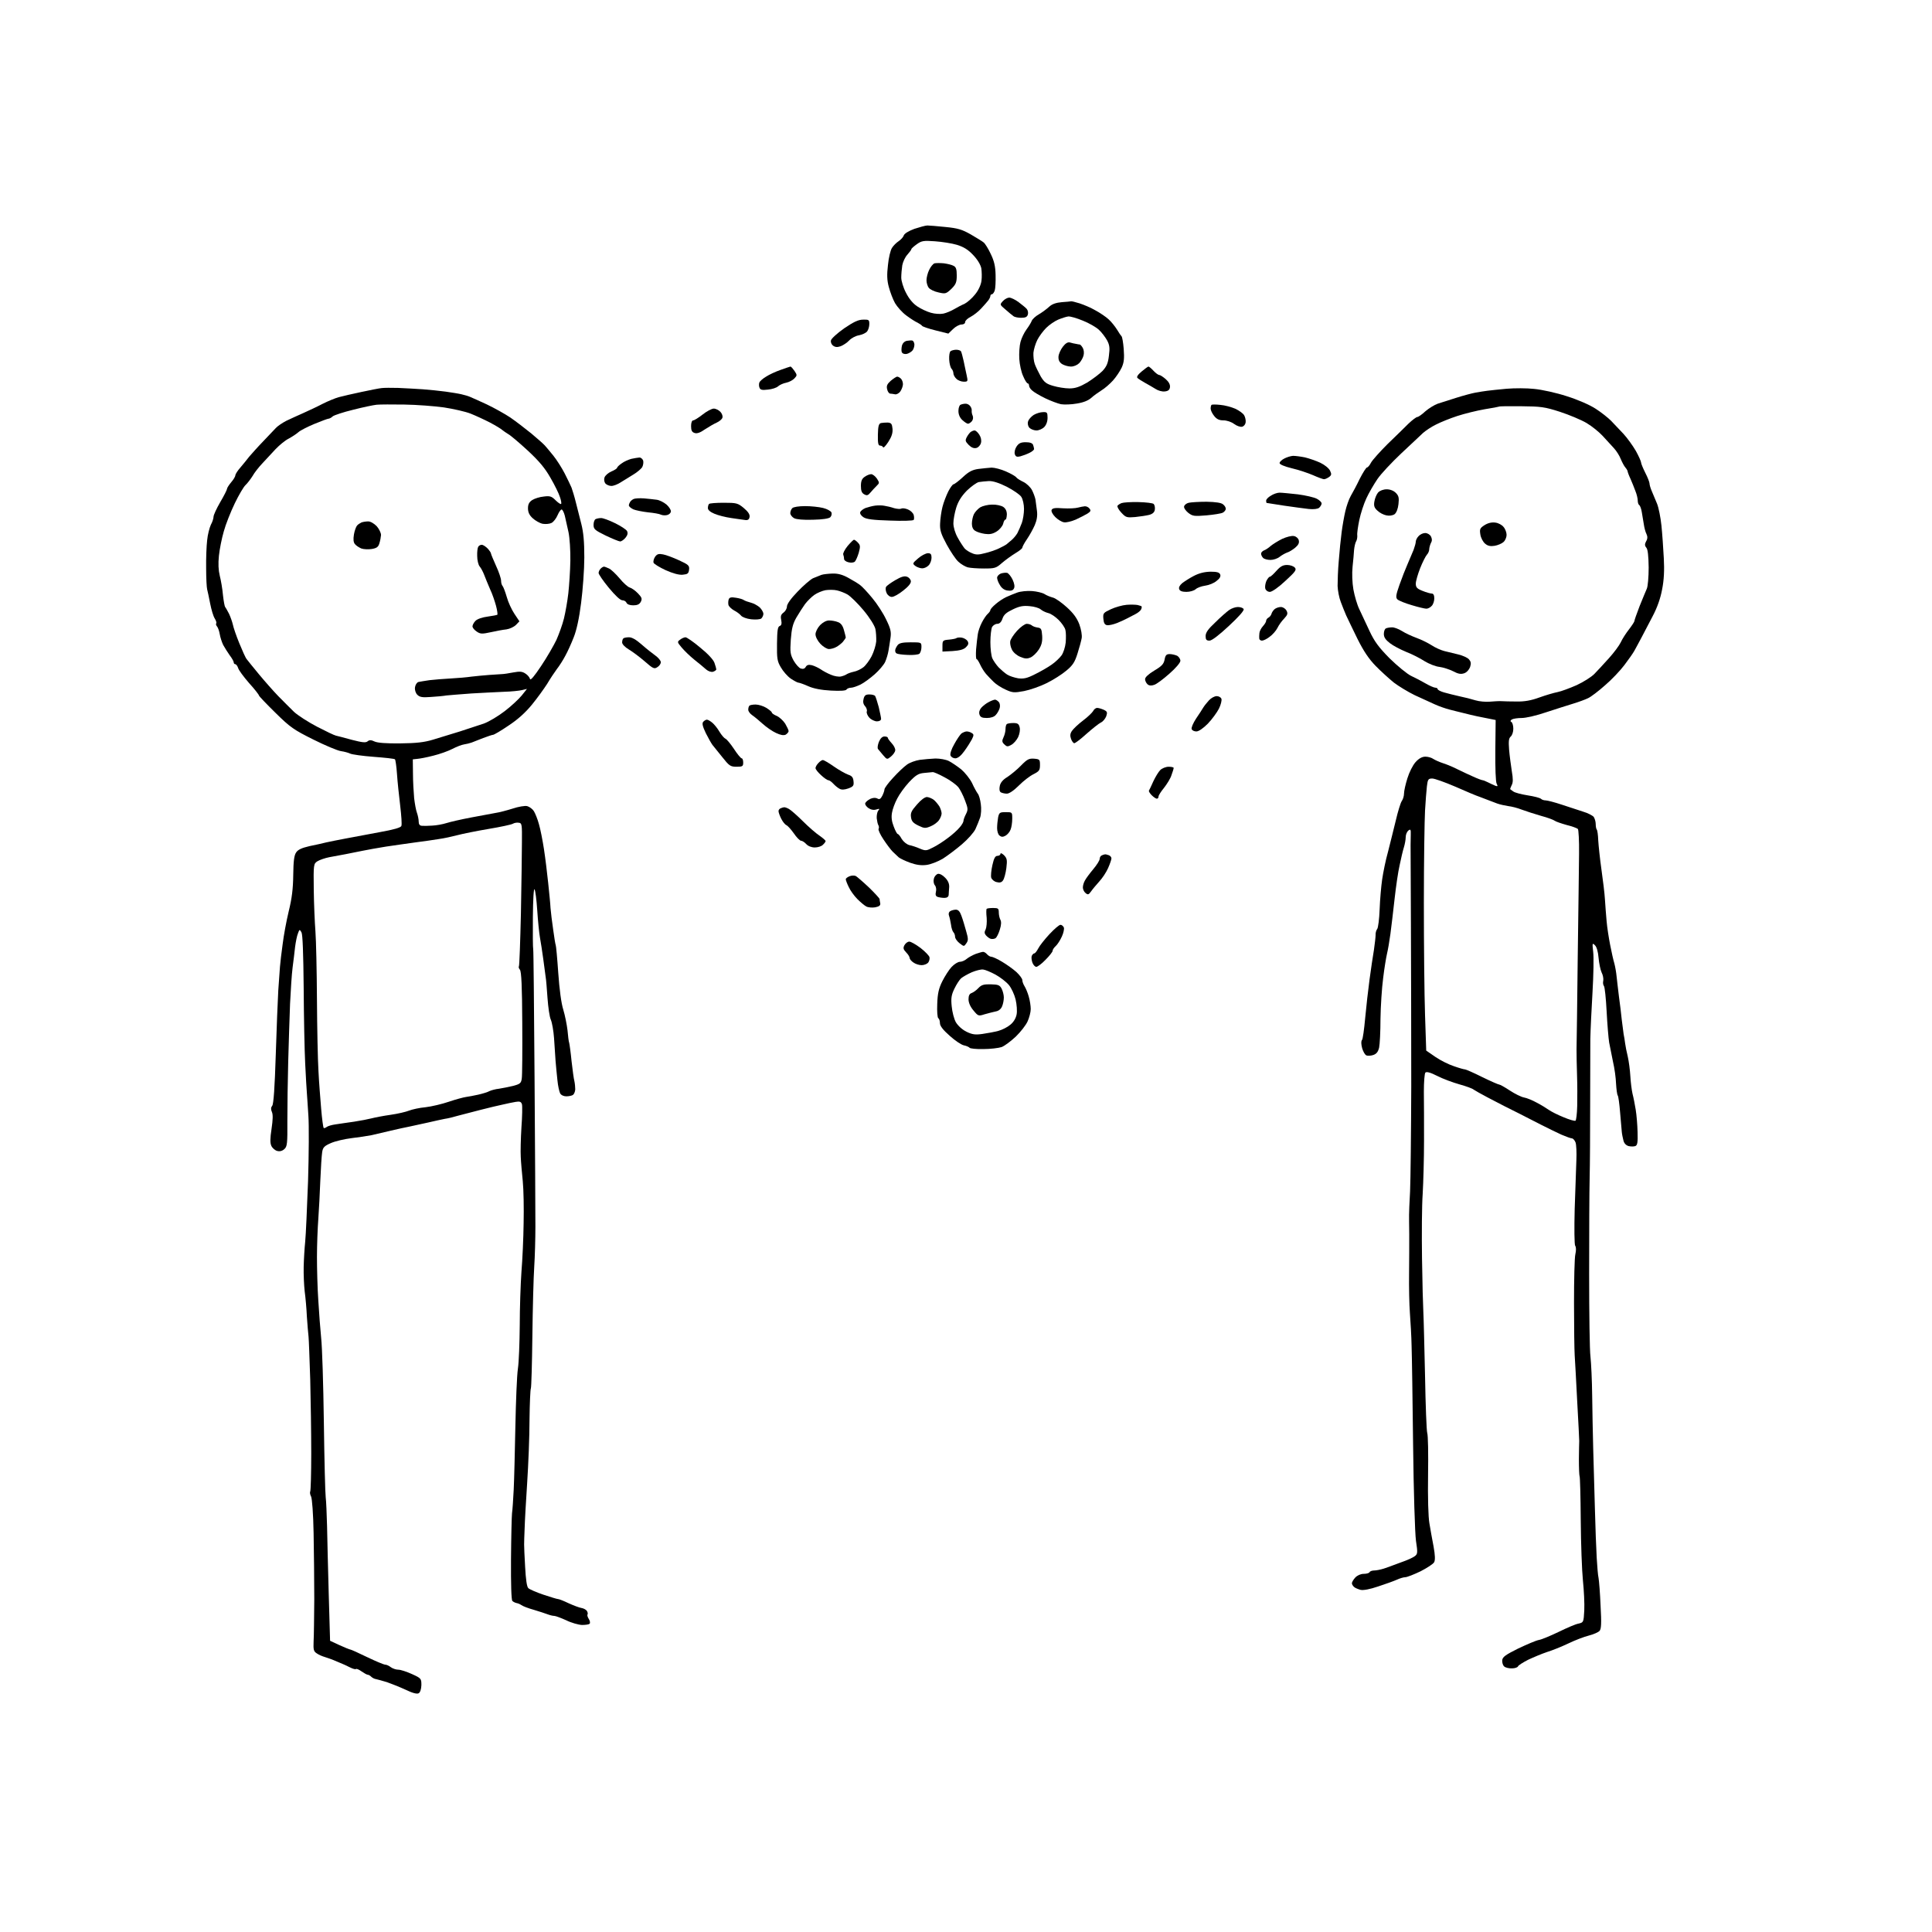 <?xml version="1.0" standalone="no"?>
<!DOCTYPE svg PUBLIC "-//W3C//DTD SVG 20010904//EN"
 "http://www.w3.org/TR/2001/REC-SVG-20010904/DTD/svg10.dtd">
<svg version="1.0" xmlns="http://www.w3.org/2000/svg"
 width="1149pt" height="1149pt" viewBox="0 0 1149 1149"
 preserveAspectRatio="xMidYMid meet">
<g transform="translate(0,1149) scale(0.1,-0.1)"
fill="#000000" stroke="none">
<g>
<path d="M5515 10149 c-11 0 -46 -10 -77 -20 -35 -13 -59 -28 -63 -39 -3 -10
-17 -25 -30 -34 -14 -9 -32 -27 -40 -40 -9 -13 -20 -59 -24 -101 -7 -59 -6
-92 5 -132 8 -30 24 -73 37 -96 13 -22 43 -56 68 -74 24 -18 54 -37 66 -42 11
-6 24 -14 27 -19 2 -4 39 -17 80 -27 l76 -19 28 27 c15 15 38 27 50 27 13 0
22 6 22 15 0 8 15 22 33 31 17 9 46 31 62 49 17 18 36 40 43 49 6 8 12 20 12
26 0 5 4 10 9 10 5 0 13 10 17 23 4 12 6 53 5 92 -1 52 -9 84 -29 125 -14 30
-33 61 -42 68 -8 7 -43 28 -77 48 -51 29 -77 37 -150 44 -48 5 -97 9 -108 9z
m46 -94 c42 -3 100 -12 130 -21 39 -12 66 -28 96 -60 26 -27 44 -57 49 -79 3
-20 4 -54 1 -75 -3 -24 -18 -57 -38 -81 -18 -23 -47 -48 -63 -56 -17 -7 -45
-22 -62 -32 -17 -10 -45 -22 -63 -26 -19 -4 -51 -2 -75 5 -22 6 -59 23 -81 38
-26 17 -50 47 -67 81 -16 30 -28 71 -28 90 0 20 3 53 6 73 4 21 17 49 30 63
13 15 24 29 24 33 0 4 15 17 33 30 28 20 40 22 108 17z"/>
<g>
<path d="M5614 9924 c-22 2 -46 2 -56 0 -9 -3 -23 -20 -32 -39 -9 -18 -16 -46
-16 -62 0 -15 6 -36 14 -45 7 -9 32 -22 57 -27 42 -10 46 -8 77 21 27 27 32
39 32 80 0 36 -4 50 -19 57 -10 6 -36 12 -57 15z"/>
</g>
</g>
<g>
<path d="M6002 9720 c-10 0 -27 -9 -38 -21 -19 -21 -18 -21 16 -50 19 -17 40
-34 47 -39 7 -6 28 -10 46 -10 26 0 36 5 40 20 3 10 0 25 -7 33 -6 7 -28 25
-48 40 -20 15 -45 27 -56 27z"/>
</g>
<g>
<path d="M6370 9698 c-3 -1 -27 -3 -55 -5 -34 -3 -58 -11 -75 -27 -14 -13 -41
-33 -61 -45 -20 -11 -39 -29 -43 -39 -3 -9 -17 -32 -31 -51 -14 -19 -30 -52
-36 -75 -6 -22 -9 -68 -7 -101 2 -33 12 -79 23 -102 10 -24 22 -43 27 -43 4 0
8 -6 8 -13 0 -8 8 -21 18 -29 9 -9 44 -30 77 -46 33 -16 76 -32 95 -36 19 -3
62 -2 94 4 39 6 68 18 85 33 14 13 42 33 61 45 19 11 50 38 69 59 19 21 42 56
52 77 14 31 16 55 12 110 -3 39 -9 73 -13 76 -3 3 -16 21 -27 40 -12 19 -34
47 -50 61 -15 14 -50 38 -78 53 -27 16 -70 34 -95 42 -25 8 -47 13 -50 12z
m-16 -90 c11 1 50 -10 86 -25 36 -14 79 -39 95 -54 17 -15 38 -44 49 -63 15
-28 17 -46 11 -91 -5 -45 -14 -65 -38 -91 -18 -18 -59 -49 -91 -69 -45 -26
-71 -35 -106 -35 -26 0 -69 7 -96 15 -42 12 -54 22 -75 57 -13 24 -29 56 -35
73 -6 16 -9 47 -8 67 2 20 12 54 23 76 11 22 35 54 53 72 18 18 50 40 71 49
22 9 49 18 61 19z"/>
<g>
<path d="M6364 9453 c-13 4 -27 -4 -43 -25 -13 -17 -25 -43 -26 -59 -1 -20 5
-33 21 -44 13 -8 37 -15 53 -15 18 0 38 9 50 21 11 12 22 32 25 45 4 14 2 33
-4 44 -6 11 -14 20 -18 21 -4 0 -14 2 -23 4 -9 1 -25 5 -35 8z"/>
</g>
</g>
<g>
<path d="M5133 9589 c-29 0 -57 -14 -113 -52 -41 -29 -76 -61 -78 -71 -3 -11
3 -25 13 -32 12 -9 25 -10 45 -3 15 6 38 21 50 34 13 14 39 28 59 31 20 4 41
14 48 23 7 9 13 28 13 44 0 25 -3 27 -37 26z"/>
</g>
<g>
<path d="M5425 9465 c-5 1 -20 0 -32 -2 -14 -3 -25 -14 -29 -29 -3 -13 -4 -31
-1 -38 4 -9 15 -13 29 -11 13 3 29 13 36 22 7 10 11 27 10 37 -2 11 -7 20 -13
21z"/>
</g>
<g>
<path d="M5687 9410 c-12 0 -27 -4 -33 -8 -7 -4 -10 -26 -9 -50 1 -24 8 -49
14 -55 6 -6 11 -18 11 -27 0 -9 8 -24 18 -33 10 -10 30 -17 44 -17 24 0 25 2
17 38 -4 20 -13 59 -18 85 -6 27 -13 53 -16 58 -4 5 -16 9 -28 9z"/>
</g>
<g>
<path d="M4701 9310 c-3 -1 -30 -9 -59 -20 -29 -10 -68 -28 -86 -40 -19 -11
-37 -27 -40 -35 -3 -8 -3 -22 1 -31 5 -13 16 -15 50 -11 24 2 52 11 61 20 9 8
31 18 48 21 18 4 39 15 49 26 16 17 16 20 0 44 -10 14 -20 26 -24 26z"/>
</g>
<g>
<path d="M6830 9310 c-3 0 -21 -13 -40 -29 -23 -19 -32 -33 -25 -39 6 -6 26
-18 45 -29 19 -10 47 -27 62 -36 15 -10 39 -17 55 -15 20 2 29 9 31 25 2 15
-6 31 -25 48 -15 13 -33 25 -39 25 -6 0 -21 11 -34 25 -13 14 -26 25 -30 25z"/>
</g>
<g>
<path d="M5336 9250 c-6 0 -23 -12 -39 -25 -21 -19 -26 -30 -21 -50 3 -14 11
-25 18 -26 6 0 19 -2 29 -4 9 -2 24 6 32 18 8 12 15 31 15 42 0 12 -5 26 -12
33 -7 7 -17 12 -22 12z"/>
</g>
<g>
<path d="M2368 9183 c-40 1 -84 1 -98 -1 -14 -1 -68 -12 -120 -23 -52 -11
-113 -25 -135 -31 -22 -6 -65 -24 -95 -39 -30 -16 -82 -40 -115 -55 -33 -14
-79 -36 -103 -47 -23 -12 -51 -31 -61 -42 -11 -11 -45 -48 -77 -81 -33 -34
-69 -75 -82 -90 -12 -16 -36 -45 -52 -64 -17 -19 -30 -40 -30 -46 0 -7 -11
-26 -25 -42 -14 -17 -25 -34 -25 -40 0 -5 -18 -41 -40 -78 -22 -38 -40 -77
-40 -87 0 -10 -7 -32 -16 -48 -8 -17 -19 -59 -22 -92 -4 -34 -7 -109 -6 -167
0 -58 3 -114 6 -125 3 -11 11 -49 18 -85 7 -36 19 -76 27 -88 8 -13 12 -26 9
-29 -3 -4 -1 -12 5 -19 6 -7 13 -28 16 -46 3 -18 12 -46 20 -63 9 -16 26 -44
39 -62 13 -17 24 -36 24 -42 0 -6 4 -11 9 -11 5 0 13 -10 17 -22 3 -13 33 -53
65 -90 33 -36 59 -70 59 -74 0 -4 44 -50 98 -103 89 -88 111 -102 225 -159 70
-35 144 -66 164 -69 21 -3 46 -10 56 -15 10 -5 73 -14 139 -19 67 -5 124 -11
127 -15 3 -3 9 -42 12 -87 3 -45 12 -130 19 -188 7 -59 11 -113 7 -121 -3 -10
-45 -22 -129 -37 -67 -13 -159 -30 -203 -38 -44 -8 -96 -19 -115 -23 -19 -5
-64 -15 -99 -22 -47 -11 -69 -21 -80 -38 -12 -18 -16 -52 -17 -134 -1 -82 -8
-139 -27 -216 -14 -58 -30 -145 -36 -195 -7 -49 -14 -110 -16 -135 -2 -25 -6
-88 -10 -140 -3 -52 -10 -225 -15 -384 -6 -192 -13 -293 -21 -302 -8 -10 -9
-21 -2 -37 7 -15 6 -46 -2 -100 -9 -59 -9 -85 -1 -102 6 -13 22 -27 35 -30 15
-4 30 0 42 11 17 15 19 33 18 168 0 83 2 241 5 351 3 110 8 265 11 345 4 80
10 177 15 215 5 39 12 94 15 124 4 30 11 66 17 80 9 25 10 25 21 6 7 -13 11
-123 13 -330 1 -170 5 -373 9 -450 4 -77 8 -156 10 -175 1 -19 6 -80 9 -135 4
-55 3 -230 -2 -390 -6 -159 -13 -321 -17 -360 -4 -38 -8 -106 -9 -150 -1 -44
2 -109 6 -145 5 -36 11 -103 13 -150 3 -47 8 -101 10 -120 2 -19 6 -134 10
-255 3 -121 6 -318 6 -438 0 -119 -3 -222 -6 -227 -3 -5 -1 -19 5 -30 6 -12
13 -102 15 -218 2 -108 4 -285 4 -392 -1 -107 -2 -221 -4 -252 -2 -49 0 -59
19 -71 11 -8 32 -17 46 -21 14 -4 48 -16 75 -28 28 -11 63 -27 78 -35 16 -8
31 -12 34 -9 3 3 18 -3 33 -14 16 -11 32 -20 37 -20 5 0 14 -5 21 -12 6 -6 19
-13 28 -14 9 -2 39 -10 65 -18 26 -9 76 -29 111 -45 41 -20 68 -27 78 -21 9 5
15 24 16 48 0 39 -1 41 -56 66 -31 14 -67 26 -81 26 -14 0 -34 7 -45 15 -10 8
-25 15 -33 15 -8 0 -56 20 -108 45 -51 25 -96 45 -100 45 -4 0 -33 12 -64 26
l-56 26 -8 277 c-4 152 -9 335 -10 406 -2 72 -5 148 -8 170 -3 22 -8 223 -11
446 -3 223 -10 449 -16 501 -5 52 -13 153 -17 224 -5 71 -8 188 -8 259 0 72 4
173 8 225 4 52 9 156 12 230 3 74 8 150 11 168 4 28 13 37 52 54 25 11 80 24
121 29 42 5 96 13 121 18 25 6 77 18 115 27 39 9 88 20 110 24 22 5 72 16 110
24 39 9 84 19 100 22 17 2 53 11 80 19 28 7 88 23 135 35 47 12 105 26 130 31
25 6 59 13 77 16 24 4 32 1 37 -14 3 -10 2 -72 -3 -138 -4 -66 -6 -145 -4
-175 1 -30 7 -95 12 -145 5 -49 7 -162 5 -250 -1 -88 -7 -218 -13 -290 -5 -71
-10 -214 -10 -317 -1 -103 -5 -219 -11 -258 -6 -40 -12 -194 -15 -343 -3 -150
-7 -319 -10 -377 -3 -58 -7 -121 -10 -140 -2 -19 -5 -142 -6 -273 -1 -147 2
-242 8 -248 6 -6 17 -11 26 -13 8 -1 21 -7 28 -12 8 -6 41 -19 74 -28 33 -10
70 -22 83 -27 13 -5 30 -9 38 -9 8 0 40 -12 71 -26 30 -15 73 -27 94 -28 21 0
41 3 45 7 5 4 3 17 -4 28 -7 11 -11 23 -8 27 3 5 1 14 -4 22 -5 7 -19 15 -32
17 -13 2 -47 15 -76 28 -29 14 -57 25 -63 25 -6 0 -45 12 -87 26 -42 14 -83
32 -90 39 -9 8 -15 52 -19 126 -4 63 -6 123 -6 134 0 11 1 54 3 95 1 41 8 163
15 270 7 107 14 276 14 374 1 99 5 184 8 189 3 5 7 144 9 310 2 166 7 352 11
412 4 61 7 169 7 240 0 72 -2 470 -5 885 -3 415 -6 760 -8 765 -2 6 -3 91 -2
190 1 109 5 174 10 166 5 -8 12 -64 16 -125 4 -61 11 -133 16 -161 5 -27 14
-86 20 -130 6 -44 12 -91 14 -105 3 -14 7 -70 11 -125 4 -55 12 -113 20 -130
7 -16 16 -66 19 -110 3 -44 7 -105 9 -135 3 -30 7 -82 11 -114 3 -33 11 -68
16 -78 6 -11 21 -18 37 -18 15 0 33 4 39 8 7 5 13 19 14 33 0 13 -2 35 -5 49
-4 14 -11 68 -17 120 -5 52 -12 101 -14 108 -3 7 -7 41 -10 75 -4 34 -15 89
-25 122 -12 37 -23 120 -30 219 -6 88 -13 162 -15 165 -2 4 -9 45 -15 91 -7
47 -14 105 -16 130 -1 25 -8 92 -14 150 -6 58 -17 148 -25 200 -8 52 -21 119
-30 149 -8 30 -22 64 -30 77 -8 13 -26 26 -40 30 -14 3 -51 -3 -87 -15 -35
-11 -81 -23 -103 -26 -22 -4 -87 -16 -145 -27 -58 -11 -123 -26 -145 -33 -22
-7 -60 -14 -85 -15 -25 -2 -53 -2 -62 -1 -12 1 -18 9 -18 25 0 14 -5 37 -10
51 -6 15 -13 55 -17 88 -3 34 -7 100 -7 147 l-1 84 27 3 c14 1 57 9 95 19 37
9 88 27 113 40 25 13 56 25 70 27 14 2 34 7 45 11 11 4 42 16 69 27 27 10 53
19 58 19 6 0 47 24 91 54 55 36 101 77 141 126 32 39 72 95 90 123 17 29 43
68 57 87 15 19 38 55 51 80 14 25 36 74 50 110 17 42 33 116 44 205 10 77 19
199 19 270 0 94 -5 149 -18 200 -10 39 -25 97 -33 130 -8 33 -20 71 -25 85 -6
14 -24 52 -41 85 -17 33 -47 80 -67 105 -20 25 -43 52 -51 61 -8 9 -44 41 -80
71 -37 30 -93 73 -125 95 -33 22 -96 57 -140 78 -44 20 -89 41 -100 45 -11 5
-33 11 -50 15 -16 4 -59 11 -95 16 -36 5 -98 11 -137 14 -40 3 -106 6 -145 8z
m37 -99 c72 -1 177 -9 235 -17 58 -9 129 -25 159 -37 30 -12 82 -36 115 -53
34 -18 67 -38 74 -45 8 -6 23 -17 35 -24 12 -6 64 -50 115 -97 69 -64 103
-105 136 -163 25 -43 50 -94 56 -114 7 -19 10 -38 7 -41 -3 -3 -18 7 -33 22
-23 23 -33 27 -70 22 -24 -2 -55 -12 -69 -21 -18 -12 -25 -25 -25 -49 0 -23 8
-41 28 -59 15 -14 41 -29 59 -33 18 -3 41 -1 53 5 12 6 28 27 36 46 8 19 19
34 24 34 5 0 14 -17 19 -37 5 -21 15 -65 22 -98 7 -33 12 -109 11 -170 -1 -60
-7 -147 -12 -193 -5 -45 -17 -113 -26 -150 -9 -37 -30 -94 -45 -128 -16 -33
-56 -103 -91 -155 -40 -60 -63 -88 -66 -77 -2 9 -14 24 -27 32 -19 13 -34 14
-72 7 -26 -5 -57 -10 -68 -10 -11 -1 -45 -3 -76 -5 -30 -2 -77 -7 -105 -10
-27 -4 -83 -9 -124 -11 -41 -2 -97 -7 -125 -10 -27 -4 -58 -9 -67 -11 -9 -3
-18 -17 -20 -32 -2 -16 4 -34 14 -44 14 -14 30 -17 80 -13 35 2 77 6 93 9 17
2 84 7 150 12 66 4 154 8 195 10 41 1 88 6 105 10 l29 7 -31 -39 c-17 -21 -63
-64 -101 -93 -39 -30 -94 -63 -124 -74 -29 -10 -93 -31 -143 -47 -49 -15 -121
-37 -160 -49 -53 -16 -100 -21 -195 -22 -81 -1 -135 3 -152 11 -21 10 -31 10
-42 1 -11 -9 -31 -7 -93 9 -43 12 -86 23 -95 25 -10 2 -60 26 -112 53 -52 27
-114 67 -137 88 -22 22 -65 64 -94 94 -29 30 -81 89 -115 130 -34 41 -67 82
-73 90 -7 8 -26 51 -44 95 -18 44 -35 94 -38 110 -4 17 -14 46 -23 65 -10 19
-20 37 -23 40 -3 3 -9 35 -13 71 -3 36 -12 88 -19 115 -8 33 -10 72 -5 119 4
39 17 104 29 145 11 41 41 116 65 166 24 50 53 99 64 109 11 10 30 35 42 54
11 20 38 54 59 76 21 22 56 60 78 84 23 24 58 53 79 63 20 11 46 28 57 38 11
10 54 32 95 49 41 17 79 31 84 31 5 0 17 6 25 14 9 7 63 25 121 39 58 15 121
28 140 30 19 2 94 2 165 1z m680 -2487 c19 -2 20 -9 19 -117 0 -63 -3 -254 -6
-423 -4 -170 -9 -311 -12 -314 -3 -4 0 -13 6 -20 9 -11 13 -101 14 -316 1
-166 0 -316 -3 -332 -4 -27 -10 -32 -51 -43 -26 -6 -64 -14 -85 -17 -20 -2
-45 -9 -56 -14 -10 -6 -40 -15 -66 -21 -26 -6 -60 -12 -74 -14 -14 -2 -60 -14
-101 -28 -41 -14 -104 -29 -140 -33 -35 -3 -79 -13 -97 -20 -17 -7 -67 -19
-110 -25 -43 -6 -94 -16 -113 -21 -19 -5 -66 -14 -105 -20 -38 -5 -88 -13
-110 -16 -22 -3 -46 -10 -53 -16 -7 -5 -15 -8 -17 -5 -3 3 -10 54 -15 114 -5
60 -13 161 -16 224 -4 63 -8 255 -9 425 -1 171 -5 353 -9 405 -4 52 -9 164
-10 249 -2 151 -1 154 22 169 13 8 45 19 70 24 26 5 70 13 97 18 28 6 73 15
100 20 28 6 91 17 140 25 50 7 128 19 175 25 47 6 110 15 140 20 30 4 80 15
110 23 30 8 114 25 185 37 72 12 137 26 145 31 8 5 24 8 35 6z"/>
<g>
<path d="M2188 8389 c-12 0 -30 -3 -38 -6 -8 -4 -20 -11 -26 -18 -6 -6 -15
-30 -19 -53 -5 -30 -3 -48 6 -58 7 -9 24 -20 38 -26 14 -5 42 -6 62 -3 29 5
39 12 45 33 5 15 9 37 10 50 0 13 -11 36 -26 53 -17 17 -38 29 -52 28z"/>
</g>
<g>
<path d="M2865 8250 c-8 0 -17 -5 -21 -12 -4 -6 -7 -31 -6 -55 0 -25 7 -52 14
-61 8 -9 21 -33 28 -52 7 -19 23 -57 35 -85 13 -27 28 -72 35 -98 7 -26 10
-50 8 -53 -3 -2 -29 -7 -58 -11 -31 -4 -61 -14 -72 -25 -10 -10 -18 -25 -18
-33 0 -8 11 -22 25 -31 22 -15 32 -15 83 -4 31 7 74 15 94 17 20 3 45 15 57
27 l20 21 -30 45 c-16 24 -37 69 -45 99 -9 31 -20 60 -25 66 -5 5 -9 19 -9 32
0 12 -13 52 -30 88 -16 36 -30 69 -30 73 0 5 -9 18 -20 30 -12 12 -27 22 -35
22z"/>
</g>
</g>
<g>
<path d="M9125 9177 c-44 5 -118 5 -165 1 -47 -4 -98 -10 -115 -12 -16 -2 -48
-7 -70 -11 -22 -4 -74 -18 -115 -31 -41 -13 -91 -29 -110 -35 -19 -7 -52 -27
-73 -45 -20 -19 -42 -34 -48 -34 -6 0 -30 -18 -53 -40 -22 -22 -78 -77 -124
-121 -45 -45 -89 -94 -98 -110 -8 -16 -19 -29 -24 -29 -5 0 -24 -30 -43 -67
-18 -38 -43 -84 -54 -103 -11 -19 -25 -60 -32 -90 -7 -30 -17 -86 -22 -125 -5
-38 -13 -115 -17 -170 -5 -55 -7 -122 -7 -150 1 -27 9 -70 19 -95 9 -25 24
-61 32 -80 9 -19 39 -82 67 -139 37 -74 68 -120 108 -161 31 -32 80 -76 108
-99 29 -22 85 -56 124 -75 40 -18 93 -43 118 -54 26 -12 66 -26 90 -32 24 -6
62 -16 84 -21 22 -6 58 -14 80 -19 22 -4 56 -11 75 -15 l35 -7 -2 -180 c-1
-103 2 -189 8 -199 8 -15 6 -17 -8 -12 -10 4 -29 13 -43 20 -14 7 -29 13 -33
13 -4 0 -29 9 -55 21 -26 11 -67 31 -92 43 -25 13 -63 29 -85 36 -22 7 -49 19
-60 26 -11 8 -32 14 -48 14 -19 0 -38 -10 -58 -32 -17 -19 -38 -61 -49 -97
-11 -35 -20 -75 -20 -90 0 -15 -6 -35 -14 -46 -7 -11 -23 -63 -35 -115 -13
-52 -33 -135 -46 -185 -14 -49 -29 -124 -35 -165 -6 -41 -13 -122 -15 -178 -2
-57 -9 -109 -14 -116 -6 -7 -11 -24 -10 -37 0 -13 -5 -53 -10 -89 -6 -36 -18
-114 -26 -175 -8 -60 -20 -164 -26 -230 -6 -66 -14 -125 -19 -130 -6 -7 -5
-26 1 -49 6 -20 17 -40 26 -43 8 -3 27 -2 41 3 19 7 28 19 34 44 4 19 8 96 8
170 1 74 8 184 16 244 7 59 18 124 23 145 5 20 14 72 20 116 6 44 17 139 25
210 8 72 21 162 30 200 8 39 19 86 25 105 6 19 11 47 11 61 0 15 7 32 15 39
14 11 16 8 15 -26 0 -21 -1 -48 -1 -59 0 -11 1 -225 2 -475 1 -250 2 -682 2
-960 -1 -278 -4 -559 -7 -625 -4 -66 -6 -129 -6 -140 0 -11 0 -63 1 -115 0
-52 0 -158 -1 -235 -1 -77 1 -183 5 -235 4 -52 9 -140 10 -195 2 -55 6 -320 9
-590 3 -274 11 -524 17 -568 11 -72 10 -79 -7 -92 -11 -8 -39 -21 -64 -30 -25
-9 -54 -20 -65 -24 -11 -5 -36 -13 -56 -20 -19 -6 -45 -11 -57 -11 -11 0 -24
-4 -27 -10 -3 -6 -19 -10 -35 -10 -17 0 -38 -9 -50 -22 -11 -12 -20 -27 -20
-34 0 -6 6 -16 13 -22 6 -6 24 -13 38 -17 17 -4 55 3 105 20 43 14 93 32 111
40 17 8 40 15 50 15 11 0 51 16 91 35 39 20 76 44 81 54 7 12 6 42 -3 92 -8
41 -19 103 -25 139 -7 39 -10 156 -8 290 2 124 0 235 -5 248 -4 12 -10 165
-13 340 -4 174 -8 344 -10 377 -2 33 -6 177 -8 320 -2 143 -1 316 4 385 4 69
8 211 8 315 0 105 0 236 -1 293 0 57 4 108 9 113 7 7 30 1 71 -20 33 -17 93
-39 132 -50 40 -11 78 -25 84 -31 7 -5 44 -26 82 -46 38 -20 85 -44 104 -54
19 -9 60 -30 90 -45 30 -16 87 -44 125 -64 39 -20 93 -46 121 -59 28 -12 56
-22 62 -22 7 0 17 -11 22 -24 5 -13 7 -61 5 -107 -2 -46 -6 -176 -10 -289 -3
-117 -2 -211 3 -219 6 -7 6 -29 1 -50 -5 -20 -8 -151 -8 -291 0 -140 2 -280 4
-310 2 -30 9 -154 15 -275 7 -121 12 -227 12 -235 -1 -8 -1 -57 -2 -108 0 -52
2 -97 4 -101 3 -4 6 -121 7 -261 1 -140 7 -302 13 -360 6 -58 10 -137 8 -177
-4 -71 -4 -72 -35 -79 -17 -3 -70 -26 -117 -49 -48 -23 -100 -45 -117 -48 -18
-3 -73 -27 -124 -51 -76 -38 -93 -50 -95 -70 -1 -14 4 -30 12 -37 8 -7 29 -12
47 -11 17 0 33 6 35 12 2 6 29 23 60 39 32 15 82 36 112 46 30 9 87 32 127 51
39 19 94 40 122 47 28 7 57 20 64 28 10 11 12 45 6 149 -3 74 -9 149 -12 165
-4 17 -8 71 -11 120 -3 50 -8 185 -11 300 -3 116 -8 275 -10 355 -2 80 -5 219
-6 310 -1 91 -6 194 -10 230 -5 36 -8 259 -8 495 0 237 1 493 3 570 2 77 3
273 3 435 0 162 1 338 1 390 1 52 7 178 13 279 6 102 8 210 4 240 -6 52 -5 55
10 40 11 -10 19 -39 22 -75 3 -33 11 -72 18 -87 8 -15 12 -37 10 -49 -3 -12
-1 -26 4 -32 5 -6 12 -74 16 -151 4 -77 11 -160 15 -185 5 -25 15 -76 23 -115
9 -38 17 -97 18 -130 2 -33 6 -64 10 -70 4 -5 10 -50 14 -100 4 -49 9 -101 10
-115 1 -14 6 -37 10 -53 4 -17 16 -29 31 -33 13 -3 31 -3 39 0 13 4 16 22 14
83 -1 43 -6 103 -11 133 -5 30 -13 73 -19 95 -5 22 -11 69 -13 105 -2 36 -9
88 -15 115 -7 28 -14 64 -16 80 -2 17 -6 41 -9 55 -2 14 -7 52 -11 85 -3 33
-11 96 -17 140 -5 44 -12 98 -14 120 -2 22 -8 56 -13 75 -6 19 -17 69 -25 110
-8 41 -18 104 -21 140 -3 36 -8 94 -10 130 -2 36 -12 117 -21 180 -9 63 -17
141 -19 173 -1 31 -5 60 -9 64 -3 3 -6 18 -6 33 0 14 -6 33 -12 42 -7 8 -35
23 -63 31 -27 9 -85 28 -128 42 -42 14 -85 25 -95 25 -10 0 -22 4 -27 9 -6 6
-41 15 -80 21 -38 6 -76 16 -85 23 -8 6 -16 12 -18 13 -2 1 2 12 8 24 9 16 9
38 1 84 -5 33 -13 91 -16 127 -4 52 -2 69 10 79 8 7 15 27 15 46 0 18 -5 36
-11 40 -8 4 -7 9 2 15 8 5 34 9 59 9 25 0 90 15 145 34 55 18 127 41 160 51
33 10 74 25 90 33 17 8 62 42 100 76 39 33 91 88 115 120 25 33 52 71 60 86 8
15 27 49 41 76 14 27 45 85 67 128 28 53 47 107 57 161 11 55 14 114 10 185
-3 58 -9 145 -14 194 -5 49 -17 108 -26 130 -10 23 -23 56 -31 74 -8 18 -14
39 -14 47 0 7 -11 36 -25 63 -14 28 -25 55 -25 61 0 7 -14 38 -31 69 -18 31
-51 77 -74 102 -24 25 -57 60 -74 78 -17 17 -58 50 -91 71 -35 23 -106 54
-173 75 -61 20 -148 39 -192 43z m-78 -103 c116 -1 140 -4 230 -33 55 -18 127
-48 159 -67 32 -19 75 -54 96 -77 21 -23 50 -55 66 -72 15 -16 34 -46 41 -65
8 -19 20 -42 28 -51 7 -8 13 -19 13 -23 0 -3 7 -23 17 -44 9 -20 22 -53 29
-72 8 -19 14 -45 14 -57 0 -12 4 -24 9 -27 5 -3 12 -22 15 -41 3 -19 9 -52 12
-72 3 -21 10 -48 16 -59 7 -15 7 -28 -2 -43 -9 -17 -9 -26 1 -38 9 -10 13 -49
14 -118 0 -56 -5 -113 -11 -126 -6 -13 -25 -60 -43 -104 -17 -44 -31 -84 -31
-89 0 -4 -15 -27 -32 -49 -18 -23 -40 -57 -49 -77 -9 -19 -41 -62 -70 -94 -30
-33 -68 -75 -86 -93 -18 -19 -66 -49 -107 -68 -41 -18 -92 -37 -113 -41 -21
-4 -69 -18 -108 -32 -49 -18 -89 -25 -135 -24 -36 0 -76 1 -90 2 -14 1 -45 -1
-70 -3 -24 -2 -62 1 -85 8 -22 7 -65 18 -95 24 -30 7 -72 17 -92 23 -21 6 -38
15 -38 20 0 4 -6 8 -13 8 -8 0 -34 11 -58 25 -24 14 -64 35 -88 46 -24 12 -81
59 -127 104 -65 66 -90 100 -119 162 -20 43 -47 101 -60 128 -14 28 -29 81
-36 119 -7 40 -9 96 -5 135 4 36 8 82 9 101 2 19 7 42 12 50 5 8 8 24 7 36 -2
11 4 52 12 91 8 39 27 97 42 129 15 33 45 84 66 115 21 31 85 99 141 152 56
53 115 107 130 122 16 14 50 37 77 50 27 14 84 37 127 51 43 14 116 32 162 40
46 7 85 15 87 16 1 2 60 3 131 2z m-529 -2214 c14 0 75 -22 136 -48 61 -27
127 -55 146 -61 19 -7 44 -17 55 -21 11 -4 34 -13 50 -19 17 -6 46 -12 65 -15
19 -2 55 -11 80 -21 25 -9 76 -26 115 -37 38 -10 75 -24 81 -29 6 -5 38 -16
70 -25 33 -8 63 -19 68 -24 4 -4 8 -70 7 -147 -1 -76 -4 -356 -8 -623 -3 -267
-6 -510 -7 -540 0 -30 1 -100 3 -155 2 -55 2 -137 1 -182 -1 -46 -6 -85 -10
-88 -5 -3 -37 6 -72 21 -35 14 -74 34 -88 44 -14 10 -45 29 -70 42 -25 14 -59
28 -76 31 -17 3 -55 22 -84 41 -30 20 -59 36 -64 36 -5 0 -51 20 -102 45 -50
25 -96 45 -101 45 -6 0 -35 8 -66 19 -31 10 -81 35 -110 55 l-55 38 -7 211
c-4 117 -7 417 -7 667 0 250 4 498 7 550 3 52 8 116 11 143 5 42 8 47 32 47z"/>
<g>
<path d="M8247 8580 c-20 0 -41 -8 -51 -19 -9 -10 -19 -34 -22 -52 -5 -27 -1
-39 18 -56 13 -13 37 -25 53 -28 18 -4 37 -1 49 7 11 9 20 32 23 60 4 37 2 49
-16 67 -13 13 -34 21 -54 21z"/>
</g>
<g>
<path d="M8893 8382 c-21 3 -43 -2 -64 -15 -28 -18 -30 -24 -25 -56 3 -20 16
-44 28 -54 16 -14 32 -17 57 -13 18 3 42 13 52 22 11 9 19 29 19 43 0 14 -8
36 -18 47 -9 12 -31 24 -49 26z"/>
</g>
<g>
<path d="M8476 8320 c-13 0 -30 -8 -39 -18 -10 -10 -17 -25 -17 -33 0 -8 -6
-30 -13 -49 -8 -19 -24 -57 -36 -85 -12 -27 -34 -83 -48 -123 -22 -62 -23 -76
-12 -87 8 -7 46 -23 85 -34 39 -12 78 -21 87 -21 9 0 23 7 31 16 9 8 16 29 16
45 0 19 -5 29 -15 29 -8 0 -33 7 -55 16 -33 13 -40 21 -40 43 0 15 12 56 26
92 14 35 32 71 40 80 8 8 14 23 14 33 0 9 5 26 10 37 8 13 7 25 0 39 -6 11
-21 20 -34 20z"/>
</g>
<g>
<path d="M8278 7759 c-13 0 -29 -3 -35 -6 -7 -2 -13 -17 -13 -33 0 -20 10 -35
36 -55 19 -15 63 -38 97 -52 34 -13 83 -38 109 -55 26 -16 66 -32 88 -34 23
-3 60 -15 82 -26 30 -16 46 -19 66 -12 15 5 29 21 35 37 7 22 5 32 -7 46 -9
10 -38 23 -64 29 -26 6 -63 15 -82 20 -20 5 -54 20 -75 34 -22 14 -62 34 -90
44 -27 10 -67 28 -87 41 -21 13 -48 23 -60 22z"/>
</g>
</g>
<g>
<path d="M5741 9089 c-9 0 -22 -3 -28 -6 -7 -2 -13 -19 -13 -37 0 -21 8 -40
23 -54 13 -12 28 -22 34 -22 6 0 16 7 23 15 7 9 9 22 5 32 -5 10 -7 24 -6 31
1 8 -3 20 -10 28 -6 8 -19 14 -28 13z"/>
</g>
<g>
<path d="M7258 9082 c-26 3 -50 3 -53 0 -3 -3 -5 -13 -5 -22 0 -10 9 -29 21
-44 15 -19 30 -26 55 -26 20 0 47 -9 63 -21 16 -12 37 -19 47 -17 11 2 20 13
22 25 2 12 -2 31 -8 42 -6 12 -30 29 -53 40 -23 10 -63 21 -89 23z"/>
</g>
<g>
<path d="M4245 9060 c-12 0 -42 -16 -66 -35 -24 -19 -50 -35 -56 -35 -8 0 -13
-14 -13 -34 0 -26 5 -36 21 -41 14 -5 34 2 62 22 23 15 54 33 70 40 15 7 30
19 33 28 4 9 -2 25 -11 35 -10 11 -28 20 -40 20z"/>
</g>
<g>
<path d="M6203 9039 c-16 0 -41 -8 -56 -17 -15 -10 -30 -27 -33 -39 -4 -13 0
-29 9 -38 9 -8 27 -15 41 -15 14 0 35 9 46 20 12 12 20 33 20 55 0 32 -3 35
-27 34z"/>
</g>
<g>
<path d="M5280 8977 c-14 0 -32 -1 -41 -3 -13 -4 -17 -19 -18 -69 -1 -50 2
-65 13 -65 8 0 16 -5 18 -10 2 -6 16 9 31 32 20 31 27 53 25 78 -3 29 -7 35
-28 37z"/>
</g>
<g>
<path d="M5796 8930 c-6 0 -16 -4 -22 -8 -6 -4 -17 -18 -24 -31 -11 -21 -9
-26 11 -47 16 -16 31 -22 46 -18 12 3 24 17 27 30 4 15 0 34 -10 49 -9 14 -21
25 -28 25z"/>
</g>
<g>
<path d="M6100 8860 c-29 0 -41 -6 -54 -25 -10 -15 -14 -34 -11 -45 5 -16 12
-19 33 -14 15 4 39 13 55 21 15 7 27 18 27 22 0 5 -3 16 -6 25 -4 11 -19 16
-44 16z"/>
</g>
<g>
<path d="M7690 8779 c-14 -1 -37 -8 -52 -16 -16 -8 -28 -20 -28 -27 0 -8 28
-20 73 -31 39 -9 96 -28 126 -41 29 -13 59 -24 65 -24 7 0 20 6 30 13 15 11
16 17 6 38 -7 14 -31 34 -58 47 -26 12 -67 26 -92 32 -25 5 -56 9 -70 9z"/>
</g>
<g>
<path d="M3802 8769 c-9 -1 -31 -4 -48 -8 -17 -5 -43 -16 -57 -27 -15 -10 -27
-22 -27 -26 0 -4 -15 -14 -34 -22 -19 -8 -37 -24 -41 -36 -4 -12 -1 -27 5 -35
7 -8 23 -15 36 -15 13 0 39 10 58 23 19 12 52 32 73 45 22 13 45 33 52 43 6
11 9 29 6 40 -4 10 -14 19 -23 18z"/>
</g>
<g>
<path d="M5897 8709 c-18 -1 -53 -5 -79 -8 -35 -5 -57 -16 -92 -49 -25 -23
-50 -42 -55 -42 -5 0 -19 -19 -31 -42 -12 -24 -28 -65 -35 -93 -7 -27 -13 -72
-14 -98 -2 -40 5 -62 39 -125 23 -42 54 -89 70 -103 16 -15 41 -29 55 -33 15
-4 59 -7 97 -7 64 0 72 2 107 33 21 18 57 44 80 58 22 13 41 28 41 33 0 5 12
28 28 51 15 22 36 60 46 83 12 28 17 55 13 85 -3 23 -7 54 -9 68 -3 14 -12 39
-21 56 -9 17 -32 39 -51 48 -19 9 -38 21 -42 27 -4 6 -31 22 -61 35 -29 13
-68 23 -86 23z m-16 -80 c24 1 61 -11 107 -34 38 -20 77 -46 86 -60 9 -14 16
-45 16 -72 0 -26 -6 -64 -13 -83 -7 -19 -19 -46 -26 -60 -8 -14 -24 -33 -35
-42 -12 -10 -25 -21 -31 -26 -5 -4 -26 -15 -45 -24 -19 -9 -56 -22 -83 -28
-37 -10 -54 -10 -76 0 -16 6 -36 19 -44 28 -8 10 -27 38 -41 64 -16 28 -26 63
-26 86 0 22 8 64 17 93 12 38 31 68 63 101 26 25 58 48 71 51 13 2 40 5 60 6z"/>
<g>
<path d="M5900 8489 c-25 0 -56 -8 -70 -16 -14 -9 -31 -27 -38 -41 -7 -14 -12
-40 -12 -57 0 -19 7 -35 20 -42 10 -7 36 -15 57 -18 28 -4 46 -1 70 14 18 11
35 32 39 46 3 14 9 25 14 25 4 0 7 13 8 30 0 20 -7 35 -21 45 -12 8 -41 15
-67 14z"/>
</g>
</g>
<g>
<path d="M5181 8670 c-9 0 -27 -7 -39 -16 -16 -11 -22 -25 -22 -54 0 -29 5
-42 20 -50 16 -9 23 -6 37 11 10 12 26 29 36 39 18 17 18 19 2 44 -10 14 -25
26 -34 26z"/>
</g>
<g>
<path d="M7610 8560 c-14 0 -37 -8 -52 -18 -16 -9 -28 -22 -28 -29 0 -7 1 -13
3 -14 1 0 47 -7 102 -16 55 -8 122 -17 148 -20 30 -3 53 0 62 7 8 7 15 19 15
26 0 7 -13 20 -29 28 -15 8 -66 20 -112 26 -46 5 -95 10 -109 10z"/>
</g>
<g>
<path d="M3830 8526 c-25 2 -52 0 -60 -3 -8 -3 -18 -11 -22 -17 -4 -6 -8 -16
-8 -22 0 -6 12 -16 26 -23 14 -6 54 -14 88 -18 33 -3 68 -9 77 -14 9 -4 25 -5
37 -2 12 3 22 13 22 22 0 10 -12 28 -27 41 -16 13 -41 26 -58 28 -16 2 -50 6
-75 8z"/>
</g>
<g>
<path d="M6770 8504 c-45 1 -89 -2 -100 -6 -10 -4 -21 -11 -24 -16 -3 -6 7
-24 23 -41 27 -29 32 -30 82 -26 30 3 68 9 84 13 21 6 31 16 33 31 2 13 -1 28
-7 34 -5 5 -46 10 -91 11z"/>
</g>
<g>
<path d="M7176 8506 c-45 0 -92 -3 -106 -6 -14 -3 -26 -13 -28 -22 -2 -9 10
-26 25 -38 26 -20 35 -21 108 -15 44 4 88 11 97 16 10 5 18 16 18 23 0 8 -7
20 -17 27 -10 9 -44 14 -97 15z"/>
</g>
<g>
<path d="M4304 8500 c-44 0 -84 -3 -87 -7 -4 -3 -7 -15 -7 -25 0 -11 14 -23
38 -33 20 -9 66 -21 102 -26 36 -5 74 -11 85 -12 14 -1 21 5 23 19 2 15 -9 31
-35 53 -35 29 -43 31 -119 31z"/>
</g>
<g>
<path d="M5260 8482 c-14 3 -38 3 -55 1 -16 -2 -42 -9 -57 -14 -15 -6 -29 -17
-32 -25 -3 -8 5 -21 19 -30 18 -12 58 -17 159 -20 74 -3 137 -1 140 4 3 5 3
18 0 29 -3 12 -19 27 -34 33 -16 7 -34 9 -40 5 -6 -3 -25 -2 -43 3 -17 6 -43
12 -57 14z"/>
</g>
<g>
<path d="M4788 8480 c-37 0 -69 -5 -76 -12 -7 -7 -12 -20 -12 -30 0 -9 10 -23
23 -30 14 -7 55 -11 112 -9 56 1 95 7 103 15 7 7 10 20 7 28 -4 9 -26 21 -50
27 -24 6 -72 11 -107 11z"/>
</g>
<g>
<path d="M6451 8479 c-9 -1 -27 -4 -41 -8 -14 -4 -53 -6 -88 -4 -48 4 -63 1
-68 -10 -3 -8 6 -26 22 -42 15 -15 38 -29 51 -31 13 -3 45 5 71 16 26 12 57
28 70 36 19 12 21 18 11 30 -6 8 -19 14 -28 13z"/>
</g>
<g>
<path d="M3574 8409 c-10 0 -25 -3 -31 -6 -7 -2 -13 -18 -13 -34 0 -26 7 -32
72 -64 40 -19 79 -35 86 -35 8 0 22 10 32 22 13 16 15 28 9 40 -5 9 -37 30
-72 47 -35 17 -72 31 -83 30z"/>
</g>
<g>
<path d="M7695 8302 c-13 3 -44 -5 -70 -17 -26 -13 -56 -32 -68 -42 -12 -11
-30 -23 -39 -26 -10 -4 -18 -12 -18 -20 0 -7 5 -18 12 -25 7 -7 26 -12 44 -12
17 0 42 8 55 19 13 10 33 21 44 25 11 3 32 16 47 28 20 17 26 29 22 45 -3 12
-16 23 -29 25z"/>
</g>
<g>
<path d="M5079 8280 c-4 0 -21 -17 -38 -37 -17 -21 -29 -44 -26 -51 3 -8 5
-20 5 -27 0 -7 12 -16 26 -19 15 -4 32 -2 38 4 6 6 16 29 23 52 10 37 10 45
-4 60 -9 10 -20 18 -24 18z"/>
</g>
<g>
<path d="M3943 8193 c-26 5 -35 2 -47 -14 -8 -12 -12 -28 -9 -36 3 -7 35 -27
72 -44 43 -19 78 -29 101 -27 30 3 35 7 38 30 3 24 -3 30 -60 56 -35 16 -77
32 -95 35z"/>
</g>
<g>
<path d="M5518 8200 c-13 -1 -39 -14 -58 -31 -34 -29 -34 -31 -16 -45 11 -8
30 -14 41 -14 12 0 29 8 38 18 10 10 17 31 17 45 0 21 -5 27 -22 27z"/>
</g>
<g>
<path d="M7655 8130 c-25 0 -40 -8 -64 -35 -17 -19 -34 -35 -39 -35 -5 0 -14
-12 -21 -26 -6 -15 -9 -35 -6 -45 4 -11 15 -19 28 -19 13 1 52 28 91 65 60 55
68 66 57 79 -8 9 -28 16 -46 16z"/>
</g>
<g>
<path d="M3592 8120 c-5 0 -13 -5 -20 -12 -7 -7 -12 -18 -12 -26 0 -7 27 -47
61 -88 38 -46 68 -74 80 -74 11 0 22 -7 25 -15 4 -9 19 -15 40 -15 24 0 37 6
45 21 9 18 6 26 -17 50 -16 17 -38 32 -49 35 -11 3 -38 27 -60 54 -22 26 -50
53 -63 59 -13 6 -26 11 -30 11z"/>
</g>
<g>
<path d="M5990 8083 c-9 2 -26 0 -38 -4 -12 -5 -22 -16 -22 -25 0 -9 7 -29 17
-44 10 -18 27 -30 45 -32 20 -3 32 0 38 12 6 11 3 29 -8 53 -9 19 -24 37 -32
40z"/>
</g>
<g>
<path d="M7198 8090 c-36 -1 -67 -9 -98 -25 -25 -13 -56 -33 -69 -43 -15 -13
-22 -25 -18 -36 4 -11 18 -16 43 -16 21 0 45 7 55 16 10 9 35 18 57 21 22 3
52 15 67 28 19 14 26 27 22 38 -5 13 -19 17 -59 17z"/>
</g>
<g>
<path d="M4951 8079 c-25 -1 -55 -4 -66 -8 -11 -4 -33 -13 -50 -20 -16 -8 -58
-44 -92 -80 -39 -40 -63 -74 -63 -88 0 -12 -9 -28 -20 -36 -15 -11 -19 -21
-14 -44 4 -22 2 -32 -9 -36 -12 -4 -15 -27 -16 -105 -1 -88 1 -104 23 -141 13
-23 39 -53 59 -67 20 -13 40 -24 46 -24 5 0 31 -9 58 -21 31 -14 78 -23 134
-26 57 -3 89 -1 93 6 4 6 16 11 27 11 11 0 36 9 57 19 20 10 58 38 84 61 26
23 54 56 62 73 8 18 17 48 20 67 3 19 9 54 12 77 5 35 1 54 -26 109 -18 38
-55 95 -83 128 -27 33 -59 67 -71 76 -11 9 -43 28 -70 43 -34 19 -62 27 -95
26z m26 -100 c18 -4 47 -15 64 -25 18 -11 61 -53 95 -94 36 -43 65 -90 70
-110 4 -19 6 -53 5 -75 -2 -22 -14 -61 -27 -87 -13 -25 -35 -55 -49 -66 -14
-11 -40 -24 -58 -27 -18 -4 -36 -11 -42 -15 -5 -4 -20 -10 -33 -13 -13 -3 -40
1 -60 10 -20 8 -48 23 -62 33 -14 9 -37 20 -52 24 -19 4 -29 2 -36 -10 -6 -11
-16 -14 -29 -10 -11 3 -30 25 -43 47 -20 37 -22 50 -17 125 5 66 12 94 33 131
16 27 39 63 52 81 14 18 38 42 55 54 17 12 46 24 66 28 20 3 50 3 68 -1z"/>
<g>
<path d="M4931 7800 c-17 0 -37 -11 -54 -28 -15 -16 -27 -40 -27 -54 0 -15 12
-39 29 -57 16 -17 39 -31 51 -31 12 0 31 5 43 12 12 6 30 20 40 31 9 11 17 23
17 26 0 3 -5 23 -11 44 -7 26 -18 41 -35 47 -14 6 -38 10 -53 10z"/>
</g>
</g>
<g>
<path d="M5394 8060 c-15 6 -35 0 -69 -20 -26 -15 -51 -33 -55 -40 -5 -7 -3
-24 3 -37 6 -13 19 -23 31 -23 12 0 42 17 68 38 31 24 47 44 45 56 -1 10 -11
22 -23 26z"/>
</g>
<g>
<path d="M6137 7975 c-29 2 -68 -2 -87 -9 -19 -7 -49 -19 -66 -27 -17 -8 -45
-26 -62 -41 -18 -15 -32 -31 -32 -36 0 -5 -7 -15 -16 -23 -8 -7 -24 -30 -35
-52 -11 -21 -22 -53 -24 -70 -3 -18 -7 -58 -10 -89 -2 -32 -1 -58 3 -58 4 0
13 -15 21 -32 8 -18 24 -43 35 -56 12 -13 32 -35 46 -48 14 -14 45 -34 70 -45
41 -19 51 -20 110 -9 36 7 96 28 134 47 39 19 91 52 117 74 39 32 51 51 67
102 11 34 22 75 25 92 3 16 -3 52 -14 82 -14 37 -36 67 -75 102 -31 28 -68 54
-82 57 -15 4 -38 13 -50 21 -13 8 -47 16 -75 18z m-13 -90 c27 -2 56 -11 65
-19 9 -8 29 -18 45 -22 15 -3 43 -22 62 -41 18 -18 37 -45 40 -59 4 -14 4 -48
2 -75 -3 -28 -14 -62 -25 -77 -11 -15 -37 -40 -59 -55 -21 -15 -66 -41 -99
-57 -47 -24 -67 -28 -100 -24 -22 4 -51 13 -65 22 -14 9 -36 28 -50 42 -14 15
-31 39 -38 54 -7 15 -12 59 -12 97 0 39 5 79 10 90 6 10 20 19 31 19 13 0 24
10 31 31 8 24 24 37 62 55 39 19 62 23 100 19z"/>
<g>
<path d="M6106 7780 c-10 0 -36 -18 -57 -41 -21 -23 -39 -51 -41 -63 -2 -11 2
-34 10 -49 7 -16 29 -35 49 -43 28 -12 41 -13 62 -4 14 6 36 27 49 47 17 27
22 47 20 82 -3 41 -6 46 -28 49 -14 2 -29 8 -34 13 -6 5 -19 9 -30 9z"/>
</g>
</g>
<g>
<path d="M4377 7935 c-28 5 -39 2 -43 -9 -3 -8 -4 -23 -2 -33 2 -9 17 -24 33
-33 16 -8 35 -22 42 -31 7 -9 33 -19 60 -22 27 -3 54 -1 61 5 6 6 12 18 12 27
0 10 -10 27 -22 39 -13 11 -36 24 -53 28 -16 4 -35 11 -41 15 -6 5 -27 11 -47
14z"/>
</g>
<g>
<path d="M6765 7892 c-11 2 -40 3 -65 1 -25 -2 -67 -14 -93 -26 -45 -21 -48
-24 -45 -57 2 -25 8 -36 22 -38 10 -2 37 4 60 13 22 9 50 22 61 28 11 6 33 17
48 25 16 8 31 21 34 29 3 7 4 15 2 17 -2 2 -13 5 -24 8z"/>
</g>
<g>
<path d="M7362 7880 c-15 0 -38 -8 -52 -18 -14 -10 -51 -42 -82 -73 -43 -40
-58 -61 -58 -82 0 -21 5 -27 23 -27 14 0 56 32 116 88 60 56 92 92 87 100 -4
7 -19 12 -34 12z"/>
</g>
<g>
<path d="M7617 7880 c-12 0 -29 -6 -37 -13 -8 -7 -16 -19 -18 -27 -2 -8 -10
-19 -18 -23 -8 -4 -14 -13 -14 -19 0 -7 -9 -21 -19 -32 -11 -12 -20 -30 -21
-41 -1 -11 -2 -26 -1 -32 0 -7 8 -13 16 -13 9 0 30 10 46 23 17 12 38 36 46
52 8 17 26 42 40 56 21 23 23 30 14 48 -7 12 -21 21 -34 21z"/>
</g>
<g>
<path d="M3741 7700 c-15 0 -31 -3 -34 -7 -4 -3 -7 -14 -7 -24 0 -10 17 -28
39 -41 22 -13 65 -45 95 -71 49 -43 57 -47 75 -35 12 7 21 20 21 30 0 9 -15
27 -32 39 -18 13 -55 42 -82 66 -32 28 -57 43 -75 43z"/>
</g>
<g>
<path d="M4077 7700 c-7 0 -22 -6 -32 -14 -18 -13 -18 -15 9 -47 16 -19 49
-51 75 -72 25 -20 57 -46 70 -58 14 -12 31 -17 42 -14 11 4 19 10 19 14 0 4
-5 22 -11 39 -6 18 -39 54 -85 91 -40 34 -80 61 -87 61z"/>
</g>
<g>
<path d="M5719 7698 c-14 2 -27 0 -31 -3 -3 -3 -23 -7 -44 -9 -37 -3 -39 -6
-39 -37 l0 -34 60 3 c43 3 66 9 80 23 15 15 17 23 9 37 -6 9 -22 18 -35 20z"/>
</g>
<g>
<path d="M5416 7670 c-46 0 -67 -4 -77 -16 -7 -9 -14 -22 -15 -30 -1 -8 2 -17
8 -20 6 -4 36 -8 67 -9 31 -2 62 2 69 7 6 6 12 23 12 39 0 29 0 29 -64 29z"/>
</g>
<g>
<path d="M6957 7600 c-20 0 -26 -6 -31 -33 -5 -26 -17 -39 -61 -65 -35 -21
-55 -40 -55 -51 0 -10 7 -24 15 -31 9 -8 23 -9 39 -3 14 4 54 34 90 66 38 33
66 66 66 77 0 11 -9 24 -19 30 -11 5 -31 10 -44 10z"/>
</g>
<g>
<path d="M5170 7360 c-22 0 -29 -6 -34 -26 -5 -18 -2 -32 9 -44 8 -9 13 -24
10 -31 -3 -8 4 -25 15 -37 11 -12 32 -22 45 -22 15 0 25 6 25 15 0 7 -7 39
-14 70 -8 30 -18 60 -21 65 -3 6 -19 10 -35 10z"/>
</g>
<g>
<path d="M7236 7350 c-13 0 -33 -11 -46 -25 -12 -13 -28 -33 -34 -43 -6 -10
-25 -40 -43 -66 -17 -26 -29 -54 -26 -62 3 -8 15 -14 28 -14 14 0 40 18 68 46
25 26 54 66 66 89 12 24 18 50 15 59 -3 9 -16 16 -28 16z"/>
</g>
<g>
<path d="M5916 7329 c-6 -1 -23 -7 -37 -15 -14 -7 -33 -22 -43 -33 -11 -13
-15 -27 -11 -40 5 -16 15 -21 44 -21 24 0 44 7 53 18 9 9 19 27 23 40 4 13 2
29 -5 37 -7 8 -18 15 -24 14z"/>
</g>
<g>
<path d="M4494 7300 c-17 0 -34 -3 -37 -7 -4 -3 -7 -14 -7 -24 0 -9 10 -23 23
-32 12 -8 40 -31 62 -51 22 -20 58 -45 80 -55 28 -13 45 -16 58 -10 9 6 17 15
17 21 0 6 -9 25 -20 44 -12 18 -34 39 -50 46 -17 7 -30 16 -30 21 0 4 -15 16
-32 27 -18 11 -47 20 -64 20z"/>
</g>
<g>
<path d="M6525 7280 c-8 0 -19 -8 -24 -19 -6 -10 -33 -36 -61 -57 -28 -21 -57
-49 -65 -61 -11 -16 -12 -29 -5 -48 5 -14 14 -25 19 -25 6 0 39 25 73 56 35
31 73 61 85 67 12 5 26 22 32 37 8 24 6 29 -15 39 -14 6 -31 11 -39 11z"/>
</g>
<g>
<path d="M4204 7210 c-6 0 -16 -6 -22 -13 -8 -9 -3 -28 16 -68 15 -30 33 -61
39 -69 7 -8 33 -41 58 -72 42 -53 49 -58 86 -58 35 0 39 3 39 25 0 14 -4 25
-9 25 -5 0 -26 25 -46 56 -20 30 -43 58 -51 61 -7 3 -23 21 -35 41 -12 21 -32
45 -43 54 -12 10 -26 18 -32 18z"/>
</g>
<g>
<path d="M6026 7190 c-18 0 -36 -3 -39 -7 -4 -3 -7 -17 -7 -29 0 -13 -5 -35
-12 -49 -10 -21 -9 -29 5 -42 14 -14 20 -15 41 -3 14 7 32 28 41 46 9 20 13
44 9 59 -5 20 -12 25 -38 25z"/>
</g>
<g>
<path d="M5749 7140 c-8 0 -22 -6 -31 -12 -8 -7 -28 -36 -43 -64 -17 -29 -26
-58 -22 -67 4 -10 17 -17 29 -17 15 1 33 15 53 43 17 23 37 55 45 70 12 24 12
30 0 37 -8 6 -22 10 -31 10z"/>
</g>
<g>
<path d="M5260 7110 c-13 0 -24 -11 -33 -32 -7 -18 -10 -37 -5 -43 4 -5 18
-22 30 -36 23 -27 24 -27 47 -8 12 10 24 26 25 36 2 10 -8 29 -21 43 -12 13
-23 28 -23 32 0 5 -9 8 -20 8z"/>
</g>
<g>
<path d="M5563 6979 c-26 -1 -68 -5 -93 -8 -25 -4 -60 -16 -77 -29 -17 -12
-54 -47 -82 -78 -28 -30 -51 -61 -51 -69 0 -7 -6 -24 -13 -38 -10 -19 -17 -23
-29 -16 -11 6 -26 5 -42 -2 -14 -7 -27 -18 -30 -25 -3 -8 6 -21 19 -30 15 -10
32 -13 47 -8 19 6 21 4 11 -7 -6 -8 -10 -28 -9 -45 2 -17 6 -36 10 -42 4 -7 4
-16 1 -22 -3 -5 10 -34 29 -62 19 -29 44 -62 55 -73 11 -11 27 -26 36 -34 9
-7 40 -22 68 -32 37 -13 65 -17 97 -13 25 3 68 20 97 37 28 18 79 56 114 86
34 29 70 69 80 90 9 20 22 51 28 69 6 18 8 54 4 80 -3 26 -11 54 -18 62 -6 8
-22 36 -34 63 -13 26 -42 62 -64 81 -23 18 -56 41 -74 50 -18 9 -53 15 -80 15z
m-16 -81 c6 1 38 -13 71 -31 33 -17 69 -44 81 -58 11 -14 29 -49 40 -79 18
-47 19 -55 6 -81 -8 -15 -15 -34 -15 -41 0 -7 -10 -25 -23 -39 -12 -15 -43
-43 -69 -62 -26 -20 -66 -46 -89 -57 -39 -20 -44 -21 -78 -7 -20 9 -48 18 -63
21 -15 4 -34 19 -45 36 -9 17 -20 30 -24 30 -4 0 -15 20 -24 45 -12 30 -15 56
-10 82 3 20 17 58 31 84 13 26 45 70 71 98 39 41 55 51 88 54 22 2 45 4 52 5z"/>
<g>
<path d="M5513 6750 c-13 0 -36 -17 -60 -45 -32 -36 -39 -50 -35 -75 3 -24 13
-35 44 -50 35 -17 42 -17 73 -4 18 7 41 24 49 36 9 12 16 31 16 40 0 10 -6 28
-12 40 -7 12 -22 30 -33 40 -11 9 -30 17 -42 18z"/>
</g>
</g>
<g>
<path d="M6150 6978 c-30 2 -41 -3 -78 -41 -23 -24 -60 -54 -81 -68 -27 -16
-41 -34 -45 -53 -4 -19 -2 -33 6 -38 7 -4 23 -8 36 -8 14 0 41 18 72 49 27 27
66 57 87 67 33 17 38 23 38 54 0 33 -2 35 -35 38z"/>
</g>
<g>
<path d="M4894 6970 c-6 0 -18 -8 -27 -18 -10 -10 -17 -24 -17 -30 0 -7 15
-26 33 -42 17 -16 37 -30 43 -30 6 0 19 -9 30 -21 10 -11 27 -25 37 -30 12 -7
29 -6 52 2 30 11 34 17 31 43 -2 23 -10 32 -32 39 -16 6 -54 27 -84 48 -31 22
-61 39 -66 39z"/>
</g>
<g>
<path d="M6950 6930 c-16 0 -39 -9 -50 -20 -10 -10 -29 -41 -41 -67 -12 -26
-23 -51 -26 -55 -2 -4 5 -16 17 -28 11 -11 25 -20 30 -20 6 0 10 6 10 13 0 7
15 30 33 52 17 22 38 55 44 75 7 19 13 38 13 43 0 4 -13 7 -30 7z"/>
</g>
<g>
<path d="M4663 6689 c-4 0 -14 -3 -20 -6 -7 -2 -13 -10 -13 -17 0 -7 7 -27 16
-45 9 -18 23 -35 30 -38 8 -3 28 -25 45 -49 16 -24 36 -44 43 -44 7 0 21 -9
31 -20 11 -12 31 -20 51 -20 18 0 40 7 48 16 9 8 16 18 16 22 0 4 -16 18 -36
32 -20 13 -65 52 -99 86 -34 34 -72 67 -83 73 -11 6 -24 11 -29 10z"/>
</g>
<g>
<path d="M5981 6660 c-35 0 -39 -3 -45 -31 -3 -17 -6 -46 -6 -64 0 -18 6 -38
14 -44 11 -9 20 -10 36 -1 11 6 25 22 30 36 6 14 10 43 10 65 0 39 0 39 -39
39z"/>
</g>
<g>
<path d="M5971 6404 c-12 11 -21 15 -21 8 0 -6 -8 -12 -18 -12 -13 0 -21 -14
-30 -55 -7 -31 -10 -64 -7 -75 4 -11 18 -23 32 -26 19 -5 30 -2 38 10 7 9 16
42 20 73 6 49 4 58 -14 77z"/>
</g>
<g>
<path d="M6572 6409 c-4 0 -13 -3 -19 -6 -7 -2 -13 -12 -13 -21 0 -9 -17 -36
-38 -61 -21 -25 -44 -56 -50 -68 -7 -12 -12 -30 -12 -41 0 -11 7 -26 16 -33
14 -12 19 -10 33 10 9 13 31 39 48 58 18 19 42 55 53 80 11 25 20 51 20 58 0
7 -7 16 -16 19 -9 3 -19 6 -22 5z"/>
</g>
<g>
<path d="M5621 6270 c-15 16 -33 25 -43 23 -10 -3 -21 -15 -24 -29 -4 -13 -1
-31 6 -39 7 -8 10 -26 6 -39 -4 -17 -1 -26 10 -30 9 -3 27 -6 40 -6 16 0 25 6
26 18 0 9 2 30 3 46 1 19 -6 38 -24 56z"/>
</g>
<g>
<path d="M5090 6280 c-8 4 -25 4 -37 -1 -13 -5 -23 -13 -23 -18 0 -6 8 -27 18
-47 9 -20 32 -52 51 -71 19 -19 43 -39 53 -44 11 -6 35 -8 53 -5 24 5 32 11
30 24 -2 9 -4 21 -4 26 -1 4 -29 35 -63 68 -35 33 -70 63 -78 68z"/>
</g>
<g>
<path d="M5907 6090 c-19 0 -36 -2 -39 -5 -3 -3 -3 -27 0 -54 2 -26 -1 -57 -6
-68 -8 -15 -8 -24 1 -35 7 -8 19 -18 28 -21 9 -3 22 -1 29 3 8 5 19 28 26 51
9 28 10 48 3 60 -5 10 -9 29 -9 43 0 23 -4 26 -33 26z"/>
</g>
<g>
<path d="M5685 6080 c-11 0 -26 -4 -34 -9 -9 -6 -11 -16 -7 -27 4 -11 9 -35
12 -54 2 -19 9 -39 14 -44 6 -6 10 -18 10 -27 0 -10 12 -27 26 -38 27 -21 27
-21 41 -1 12 17 12 27 -1 72 -8 29 -20 70 -28 91 -9 26 -19 37 -33 37z"/>
</g>
<g>
<path d="M6307 5990 c-8 0 -37 -25 -65 -55 -28 -30 -59 -69 -67 -85 -9 -17
-19 -30 -24 -30 -5 0 -11 -7 -15 -15 -3 -8 -1 -26 4 -40 5 -14 16 -25 23 -25
8 0 33 19 55 42 23 23 42 47 42 53 0 7 8 19 19 29 10 9 26 34 36 56 10 21 15
46 12 54 -4 9 -13 16 -20 16z"/>
</g>
<g>
<path d="M5408 5890 c-10 0 -22 -9 -29 -21 -9 -17 -7 -25 10 -43 12 -12 21
-27 21 -34 0 -6 10 -18 22 -26 12 -9 34 -16 49 -16 15 0 32 7 39 15 6 8 10 22
8 32 -2 9 -26 34 -53 55 -28 21 -58 38 -67 38z"/>
</g>
<g>
<path d="M5846 5829 c-6 0 -25 -6 -43 -12 -18 -7 -42 -20 -53 -29 -11 -10 -30
-18 -41 -18 -12 0 -34 -14 -50 -31 -15 -16 -40 -55 -55 -85 -21 -42 -28 -73
-30 -134 -2 -44 1 -82 6 -85 6 -4 10 -17 10 -30 0 -16 18 -40 58 -75 31 -28
69 -54 85 -57 15 -3 30 -10 33 -14 3 -5 40 -9 82 -8 42 0 91 6 109 12 18 7 55
35 84 62 29 28 60 68 70 90 10 22 19 55 19 74 0 18 -5 52 -12 75 -6 22 -18 50
-25 61 -7 11 -13 27 -13 36 0 9 -16 30 -35 48 -19 17 -58 45 -85 61 -28 17
-57 30 -64 30 -8 0 -19 7 -26 15 -7 8 -18 15 -24 14z m1 -105 c12 -1 45 -15
73 -30 29 -16 64 -43 80 -62 15 -18 33 -57 40 -86 7 -30 10 -70 6 -89 -4 -22
-18 -46 -37 -61 -16 -14 -49 -31 -72 -37 -23 -6 -65 -14 -94 -18 -42 -6 -60
-4 -95 13 -26 13 -50 35 -63 56 -11 19 -22 62 -25 95 -5 48 -2 68 16 105 12
25 30 53 40 62 11 9 39 25 64 36 24 10 55 18 67 16z"/>
<g>
<path d="M5893 5636 c-42 1 -56 -3 -74 -22 -12 -13 -30 -26 -41 -30 -12 -4
-18 -15 -18 -37 0 -20 11 -45 29 -66 28 -34 30 -35 67 -23 22 6 52 14 67 17
17 3 31 15 37 31 6 14 10 37 10 52 0 15 -6 38 -13 52 -11 21 -20 25 -64 26z"/>
</g>
</g>
</g>
</svg>
